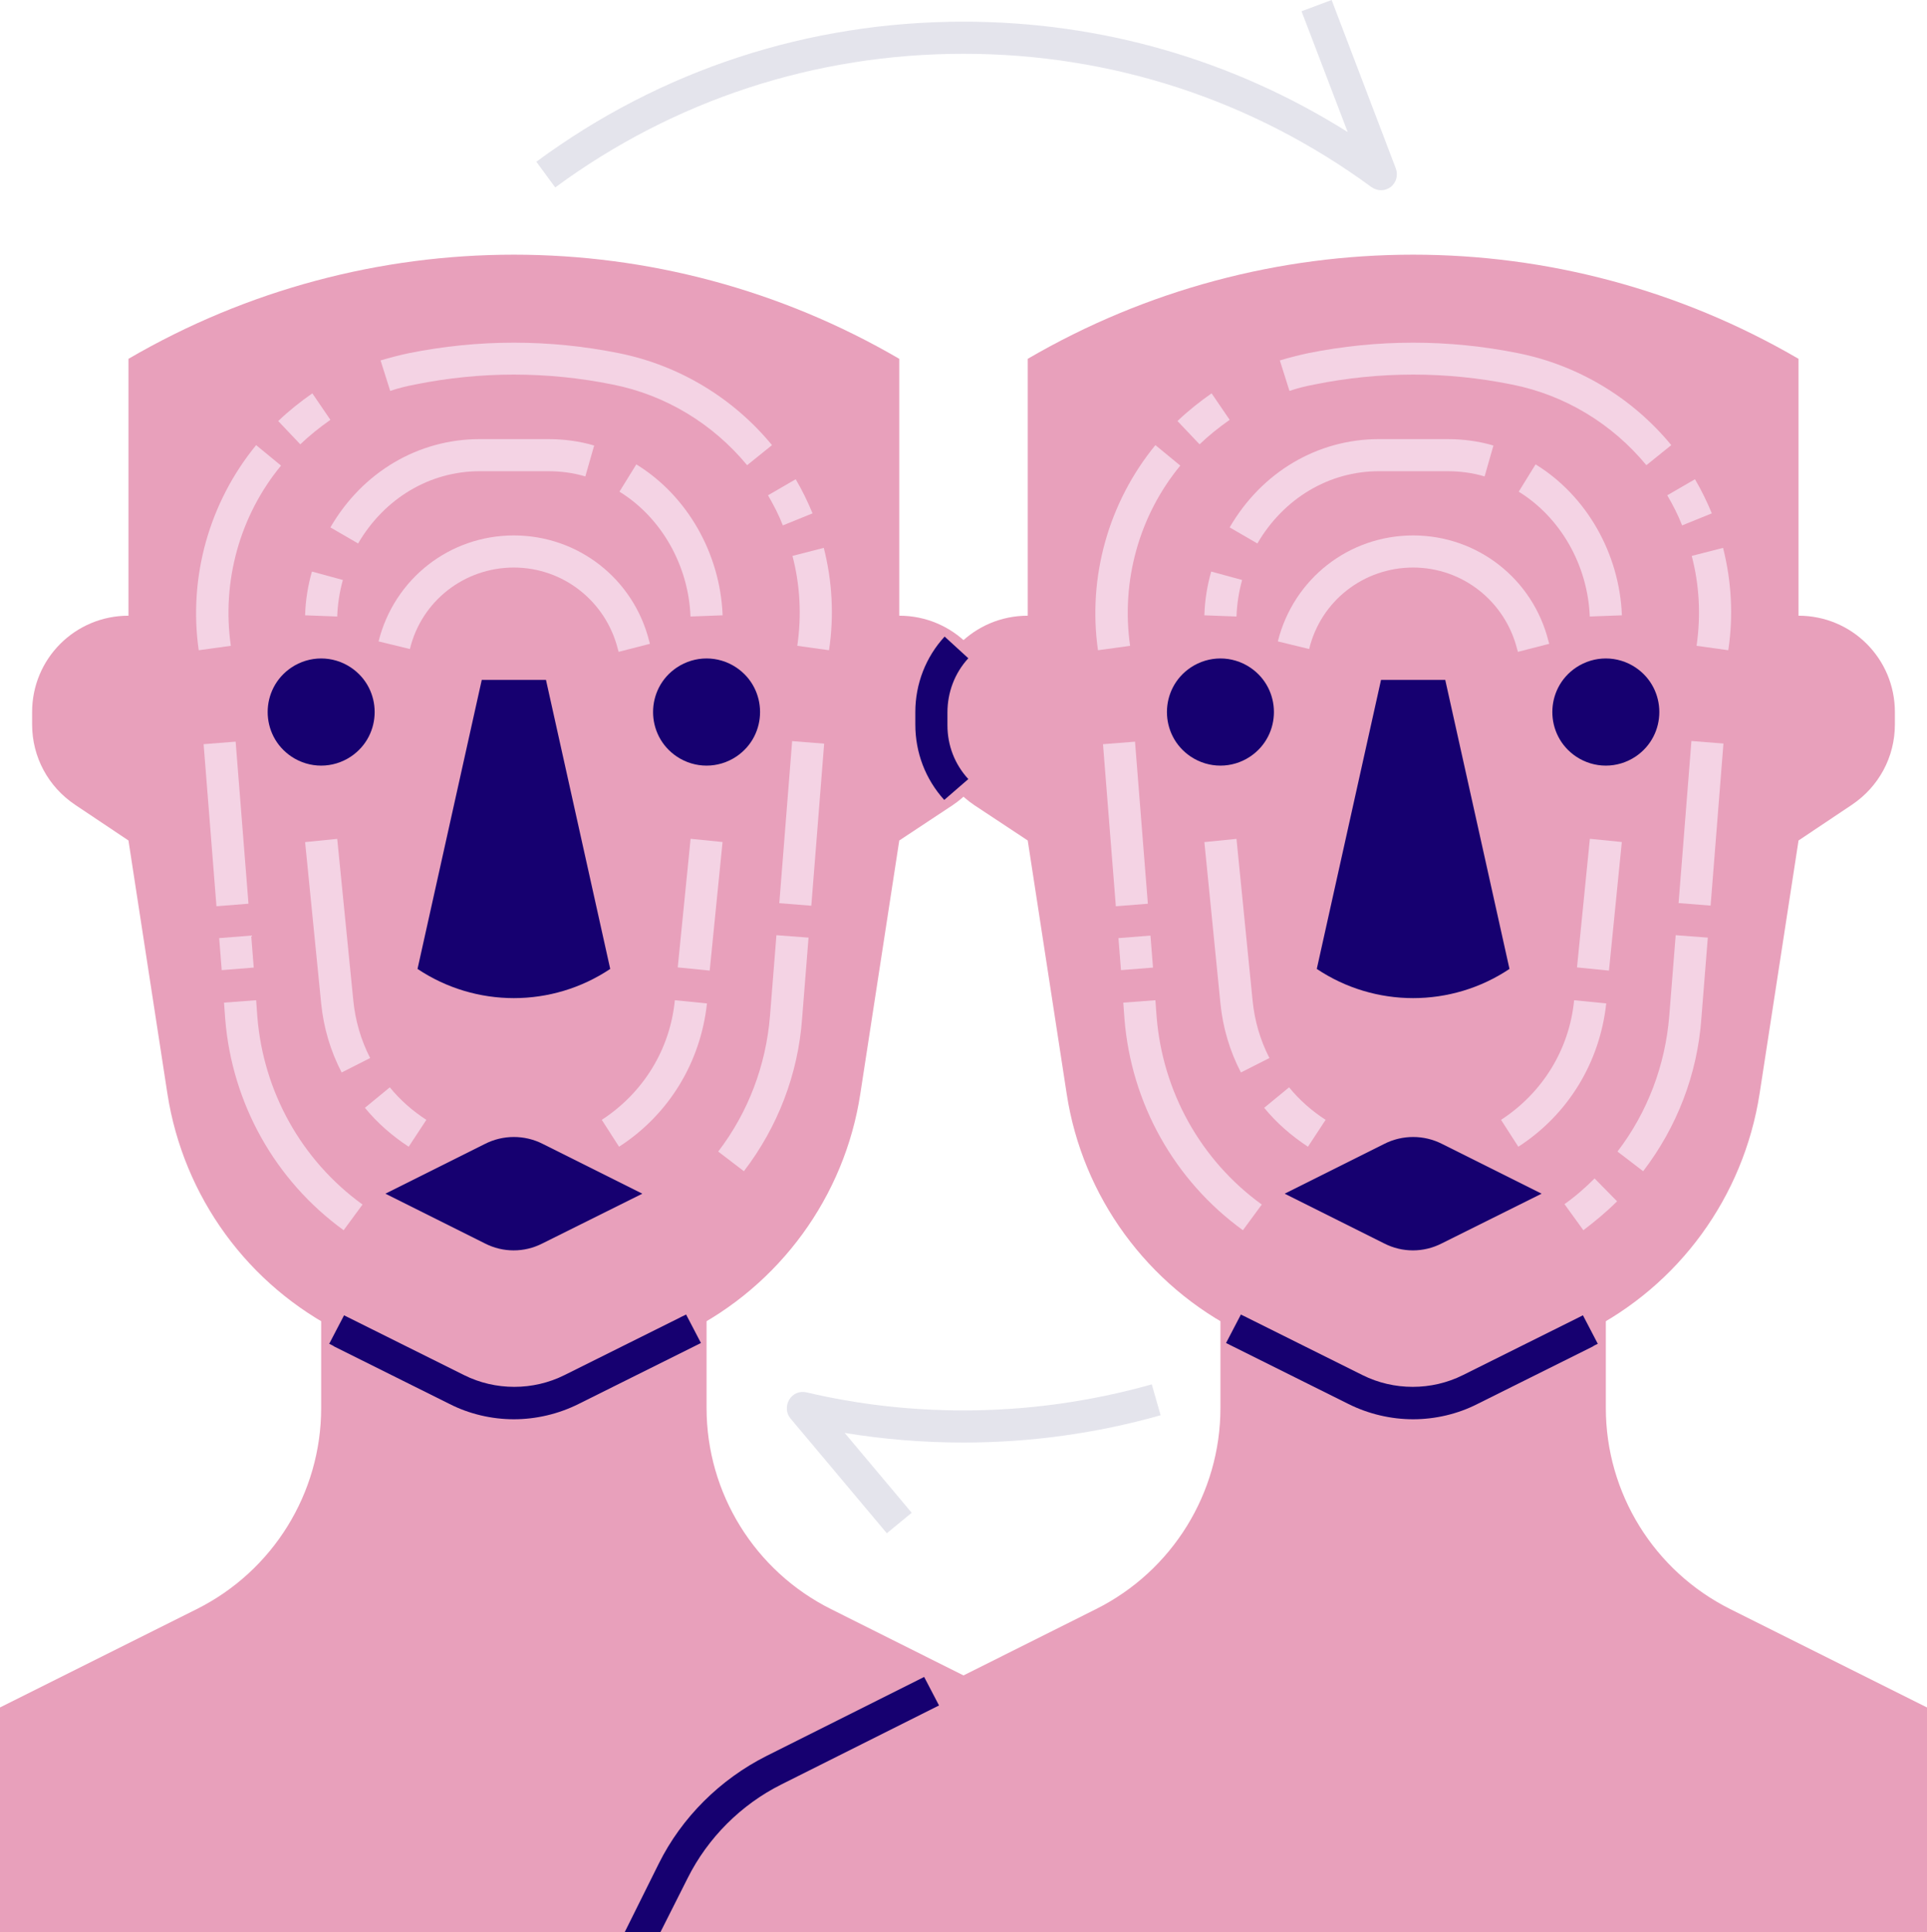 <?xml version="1.0" encoding="UTF-8" standalone="no"?><svg xmlns="http://www.w3.org/2000/svg" xmlns:xlink="http://www.w3.org/1999/xlink" fill="#000000" height="481.4" preserveAspectRatio="xMidYMid meet" version="1" viewBox="16.0 14.6 480.0 481.4" width="480" zoomAndPan="magnify"><g><g><g id="change1_1"><path d="M16,440l49-24.5c19-9.5,31-28.9,31-50.1V336h96v29.4c0,21.2,12,40.6,31,50.1l80.3,40.2 c10.8,5.4,19.6,14.2,25,25L336,496H16V440z" fill="#e8a0bb"/></g><g id="change1_2"><path d="M48,168v-64l0,0c59.3-34.6,132.7-34.6,192,0l0,0v64h0c13.3,0,24,10.7,24,24v3.2c0,8-4,15.5-10.7,20 L240,224l-9.7,63.1c-3.9,25.6-20.1,47.8-43.3,59.4l-28.7,14.3c-9,4.5-19.6,4.5-28.6,0L101,346.5c-23.2-11.6-39.3-33.7-43.3-59.4 L48,224l-13.3-8.9c-6.7-4.5-10.7-11.9-10.7-20V192C24,178.7,34.7,168,48,168L48,168z" fill="#e8a0bb"/></g><g id="change1_3"><path d="M496,440l-49-24.5c-19-9.5-31-28.9-31-50.1V336h-96v29.4c0,21.2-12,40.6-31,50.1l-80.3,40.2 c-10.8,5.4-19.6,14.2-25,25L176,496h320V440z" fill="#e8a0bb"/></g><g id="change1_4"><path d="M464,168v-64l0,0c-59.3-34.6-132.7-34.6-192,0l0,0v64h0c-13.3,0-24,10.7-24,24v3.2c0,8,4,15.5,10.7,20 L272,224l9.7,63.1c3.9,25.6,20.1,47.8,43.3,59.4l28.7,14.3c9,4.5,19.6,4.5,28.6,0l28.7-14.3c23.2-11.6,39.3-33.7,43.3-59.4 L464,224l13.3-8.9c6.7-4.5,10.7-11.9,10.7-20V192C488,178.7,477.3,168,464,168L464,168z" fill="#e8a0bb"/></g><g id="change2_1"><path d="M327.4,180.9L327.4,180.9c-4.5-3-10.3-3-14.8,0l0,0c-7.9,5.3-7.9,16.9,0,22.2h0c4.5,3,10.3,3,14.8,0h0 C335.3,197.8,335.3,186.2,327.4,180.9z" fill="#160070"/></g><g id="change2_2"><path d="M423.4,180.9L423.4,180.9c-4.5-3-10.3-3-14.8,0l0,0c-7.9,5.3-7.9,16.9,0,22.2h0c4.5,3,10.3,3,14.8,0h0 C431.3,197.8,431.3,186.2,423.4,180.9z" fill="#160070"/></g><g id="change2_3"><path d="M392,256l-16-72h-16l-16,72C358.5,265.7,377.5,265.7,392,256z" fill="#160070"/></g><g id="change2_4"><path d="M360.8,299.6L336,312l24.8,12.4c4.5,2.3,9.8,2.3,14.3,0L400,312l-24.8-12.4 C370.7,297.3,365.3,297.3,360.8,299.6z" fill="#160070"/></g><g id="change3_1"><path d="M446.5,176.6l-7.9-1.1c1.1-7.6,0.7-15.1-1.2-22.4l7.8-2C447.3,159.4,447.8,168,446.5,176.6z" fill="#f4d3e4"/></g><g id="change3_2"><path d="M435,145.5c-1-2.6-2.3-5.1-3.7-7.5l6.9-4c1.6,2.7,3,5.6,4.2,8.5L435,145.5z" fill="#f4d3e4"/></g><g id="change3_3"><path d="M426.1,130.5c-8.5-10.3-20.3-17.5-33.5-20.1c-16.3-3.3-32.9-3.3-49.2,0c-2.1,0.4-4.2,0.9-6.2,1.6l-2.4-7.6 c2.3-0.7,4.7-1.3,7-1.8c17.4-3.5,35-3.5,52.4,0c14.9,3,28.4,11.1,38.1,22.9L426.1,130.5z" fill="#f4d3e4"/></g><g id="change3_4"><path d="M314.8,125.3l-5.5-5.8c2.6-2.5,5.5-4.8,8.5-6.9l4.5,6.6C319.6,121.1,317.1,123.1,314.8,125.3z" fill="#f4d3e4"/></g><g id="change3_5"><path d="M289.5,176.6c-2.6-18.2,2.6-36.8,14.3-51.1l6.2,5.1c-10.3,12.5-14.8,28.9-12.5,44.9L289.5,176.6z" fill="#f4d3e4"/></g><g id="change3_6"><path d="M412,168.2c-0.5-12.8-7.3-24.7-17.7-31.1l4.2-6.8c12.7,7.8,20.9,22.2,21.5,37.6L412,168.2z" fill="#f4d3e4"/></g><g id="change3_7"><path d="M329.2,150l-6.9-4c8-13.8,21.9-22,37.2-22h17c3.9,0,7.8,0.5,11.5,1.6l-2.2,7.7c-3-0.9-6.1-1.3-9.3-1.3h-17 C347.1,132,335.8,138.7,329.2,150z" fill="#f4d3e4"/></g><g id="change3_8"><path d="M324,168.2l-8-0.3c0.1-3.7,0.7-7.4,1.7-10.9l7.7,2.1C324.6,162,324.1,165.1,324,168.2z" fill="#f4d3e4"/></g><g id="change3_9"><path d="M292.3 199.6H300.3V240.1H292.3z" fill="#f4d3e4" transform="matrix(.997 -.079 .079 .997 -16.445 24.102)"/></g><g id="change3_10"><path d="M294.9 248H302.9V256H294.9z" fill="#f4d3e4" transform="scale(1) rotate(-4.53 298.855 252)"/></g><g id="change3_11"><path d="M325.6,321.1c-17.1-12.4-27.8-31.6-29.5-52.6l-0.3-4.1l8-0.6l0.3,4.1c1.5,18.7,11,35.8,26.2,46.8 L325.6,321.1z" fill="#f4d3e4"/></g><g id="change3_12"><path d="M410.4,321.1l-4.7-6.5c2.7-1.9,5.2-4.1,7.5-6.4l5.6,5.7C416.2,316.5,413.3,318.9,410.4,321.1z" fill="#f4d3e4"/></g><g id="change3_13"><path d="M425.3,306.4l-6.4-4.9c7.5-9.8,11.9-21.5,12.9-33.8l1.6-20.1l8,0.6l-1.6,20.1 C438.8,282.3,433.7,295.4,425.3,306.4z" fill="#f4d3e4"/></g><g id="change3_14"><path d="M419.5 215.8H460V223.8H419.5z" fill="#f4d3e4" transform="matrix(.079 -.997 .997 .079 185.828 640.787)"/></g><g id="change3_15"><path d="M325.1,281.8c-2.8-5.4-4.5-11.2-5.1-17.2l-4-40.2l8-0.8l4,40.2c0.5,5.1,1.9,9.9,4.2,14.4L325.1,281.8z" fill="#f4d3e4"/></g><g id="change3_16"><path d="M341.8,300.3c-4.1-2.7-7.8-5.9-10.9-9.7l6.2-5.1c2.6,3.2,5.7,5.9,9.1,8.1L341.8,300.3z" fill="#f4d3e4"/></g><g id="change3_17"><path d="M394.2,300.3l-4.3-6.7c10.3-6.7,17-17.5,18.2-29.8l8,0.8C414.5,279.3,406.6,292.3,394.2,300.3z" fill="#f4d3e4"/></g><g id="change3_18"><path d="M398.3 236H430.5V244H398.3z" fill="#f4d3e4" transform="rotate(-84.291 414.401 240) scale(1)"/></g><g id="change4_1"><path d="M236.9,396.6l-24-28.6c-1.1-1.3-1.2-3.2-0.3-4.7c0.9-1.5,2.6-2.2,4.3-1.8c12.7,3,25.9,4.5,39.1,4.5 c15.9,0,31.7-2.2,46.9-6.5l2.2,7.7c-15.9,4.5-32.4,6.8-49.1,6.8c-9.9,0-19.9-0.8-29.6-2.4l16.7,19.9L236.9,396.6z" fill="#e4e4ec"/></g><g id="change4_2"><path d="M360,62c-0.8,0-1.7-0.3-2.4-0.8C328,39.5,292.9,28,256,28c-36.9,0-72.1,11.5-101.7,33.3l-4.7-6.4 C180.6,32,217.4,20,256,20c34.3,0,67.1,9.5,95.7,27.5l-11.5-30.1l7.5-2.8l16,42c0.6,1.7,0.1,3.5-1.3,4.6 C361.7,61.7,360.9,62,360,62z" fill="#e4e4ec"/></g><g id="change3_19"><path d="M394.1,177l-0.2-0.7c-3-11.9-13.6-20.3-25.9-20.3s-23,8.3-25.9,20.3l-7.8-1.9C338.2,158.8,352,148,368,148 s29.8,10.8,33.7,26.3l0.2,0.7L394.1,177z" fill="#f4d3e4"/></g><g id="change2_5"><path d="M103.4,180.9L103.4,180.9c-4.5-3-10.3-3-14.8,0l0,0c-7.9,5.3-7.9,16.9,0,22.2h0c4.5,3,10.3,3,14.8,0h0 C111.3,197.8,111.3,186.2,103.4,180.9z" fill="#160070"/></g><g id="change2_6"><path d="M199.4,180.9L199.4,180.9c-4.5-3-10.3-3-14.8,0l0,0c-7.9,5.3-7.9,16.9,0,22.2h0c4.5,3,10.3,3,14.8,0h0 C207.3,197.8,207.3,186.2,199.4,180.9z" fill="#160070"/></g><g id="change2_7"><path d="M168,256l-16-72h-16l-16,72C134.5,265.7,153.5,265.7,168,256z" fill="#160070"/></g><g id="change2_8"><path d="M136.8,299.6L112,312l24.8,12.4c4.5,2.3,9.8,2.3,14.3,0L176,312l-24.8-12.4 C146.7,297.3,141.3,297.3,136.8,299.6z" fill="#160070"/></g><g id="change3_20"><path d="M222.5,176.6l-7.9-1.1c1.1-7.6,0.7-15.1-1.2-22.4l7.8-2C223.3,159.4,223.8,168,222.5,176.6z" fill="#f4d3e4"/></g><g id="change3_21"><path d="M211,145.5c-1-2.6-2.3-5.1-3.7-7.5l6.9-4c1.6,2.7,3,5.6,4.2,8.5L211,145.5z" fill="#f4d3e4"/></g><g id="change3_22"><path d="M202.1,130.5c-8.5-10.3-20.3-17.5-33.5-20.1c-16.3-3.3-32.9-3.3-49.2,0c-2.1,0.4-4.2,0.9-6.2,1.6l-2.4-7.6 c2.3-0.7,4.7-1.3,7-1.8c17.4-3.5,35-3.5,52.4,0c14.9,3,28.4,11.1,38.1,22.9L202.1,130.5z" fill="#f4d3e4"/></g><g id="change3_23"><path d="M90.8,125.3l-5.5-5.8c2.6-2.5,5.5-4.8,8.5-6.9l4.5,6.6C95.6,121.1,93.1,123.1,90.8,125.3z" fill="#f4d3e4"/></g><g id="change3_24"><path d="M65.5,176.6c-2.6-18.2,2.6-36.8,14.3-51.1l6.2,5.1c-10.3,12.5-14.8,28.9-12.5,44.9L65.5,176.6z" fill="#f4d3e4"/></g><g id="change3_25"><path d="M188,168.2c-0.5-12.8-7.3-24.7-17.7-31.1l4.2-6.8c12.7,7.8,20.9,22.2,21.5,37.6L188,168.2z" fill="#f4d3e4"/></g><g id="change3_26"><path d="M105.2,150l-6.9-4c8-13.8,21.9-22,37.2-22h17c3.9,0,7.8,0.5,11.5,1.6l-2.2,7.7c-3-0.9-6.1-1.3-9.3-1.3h-17 C123.1,132,111.8,138.7,105.2,150z" fill="#f4d3e4"/></g><g id="change3_27"><path d="M100,168.2l-8-0.3c0.1-3.7,0.7-7.4,1.7-10.9l7.7,2.1C100.6,162,100.1,165.1,100,168.2z" fill="#f4d3e4"/></g><g id="change3_28"><path d="M68.3 199.6H76.3V240.1H68.3z" fill="#f4d3e4" transform="matrix(.997 -.079 .079 .997 -17.145 6.401)"/></g><g id="change3_29"><path d="M70.9 248H78.9V256H70.9z" fill="#f4d3e4" transform="scale(1) rotate(-4.53 74.854 252)"/></g><g id="change3_30"><path d="M101.6,321.1c-17.1-12.4-27.8-31.6-29.5-52.6l-0.3-4.1l8-0.6l0.3,4.1c1.5,18.7,11,35.8,26.2,46.8 L101.6,321.1z" fill="#f4d3e4"/></g><g id="change3_31"><path d="M201.3,306.4l-6.4-4.9c7.5-9.8,11.9-21.5,12.9-33.8l1.6-20.1l8,0.6l-1.6,20.1 C214.8,282.3,209.7,295.4,201.3,306.4z" fill="#f4d3e4"/></g><g id="change3_32"><path d="M195.5 215.8H236V223.8H195.5z" fill="#f4d3e4" transform="matrix(.079 -.997 .997 .079 -20.48 417.487)"/></g><g id="change3_33"><path d="M101.1,281.8c-2.8-5.4-4.5-11.2-5.1-17.2l-4-40.2l8-0.8l4,40.2c0.5,5.1,1.9,9.9,4.2,14.4L101.1,281.8z" fill="#f4d3e4"/></g><g id="change3_34"><path d="M117.8,300.3c-4.1-2.7-7.8-5.9-10.9-9.7l6.2-5.1c2.6,3.2,5.7,5.9,9.1,8.1L117.8,300.3z" fill="#f4d3e4"/></g><g id="change3_35"><path d="M170.2,300.3l-4.3-6.7c10.3-6.7,17-17.5,18.2-29.8l8,0.8C190.5,279.3,182.6,292.3,170.2,300.3z" fill="#f4d3e4"/></g><g id="change3_36"><path d="M174.3 236H206.5V244H174.3z" fill="#f4d3e4" transform="rotate(-84.291 190.4 240) scale(1)"/></g><g id="change3_37"><path d="M170.1,177l-0.2-0.7c-3-11.9-13.6-20.3-25.9-20.3s-23,8.3-25.9,20.3l-7.8-1.9C114.2,158.8,128,148,144,148 s29.8,10.8,33.7,26.3l0.2,0.7L170.1,177z" fill="#f4d3e4"/></g><g id="change2_9"><path d="M368,368.2c-5.5,0-11.1-1.3-16.1-3.8l-28.7-14.3c-0.6-0.3-1.2-0.6-1.8-0.9l3.7-7.1 c0.5,0.3,1.1,0.5,1.6,0.8l28.7,14.3c7.8,3.9,17.2,3.9,25,0l28.7-14.3c0.4-0.2,0.8-0.4,1.2-0.6l3.7,7.1c-0.4,0.2-0.9,0.4-1.3,0.7 l-28.7,14.3C379.1,366.9,373.5,368.2,368,368.2z" fill="#160070"/></g><g id="change2_10"><path d="M144,368.2c5.5,0,11.1-1.3,16.1-3.8l28.7-14.3c0.6-0.3,1.2-0.6,1.8-0.9l-3.7-7.1c-0.5,0.3-1.1,0.5-1.6,0.8 l-28.7,14.3c-7.8,3.9-17.2,3.9-25,0l-28.7-14.3c-0.4-0.2-0.8-0.4-1.2-0.6l-3.7,7.1c0.4,0.2,0.9,0.4,1.3,0.7l28.7,14.3 C132.9,366.9,138.5,368.2,144,368.2z" fill="#160070"/></g><g id="change2_11"><path d="M246.2,432.4l-39.3,19.7c-11.5,5.8-21.1,15.3-26.8,26.8l-8.5,17.1h8.9l6.8-13.5c5-10,13.3-18.3,23.3-23.3 l39.3-19.7L246.2,432.4z" fill="#160070"/></g><g id="change2_12"><path d="M251.2,213.9c-4.7-5.2-7.2-11.8-7.2-18.8V192c0-7,2.6-13.7,7.3-18.8l5.9,5.4c-3.4,3.7-5.2,8.5-5.2,13.5 v3.2c0,5,1.8,9.7,5.2,13.4L251.2,213.9z" fill="#160070"/></g></g></g></svg>